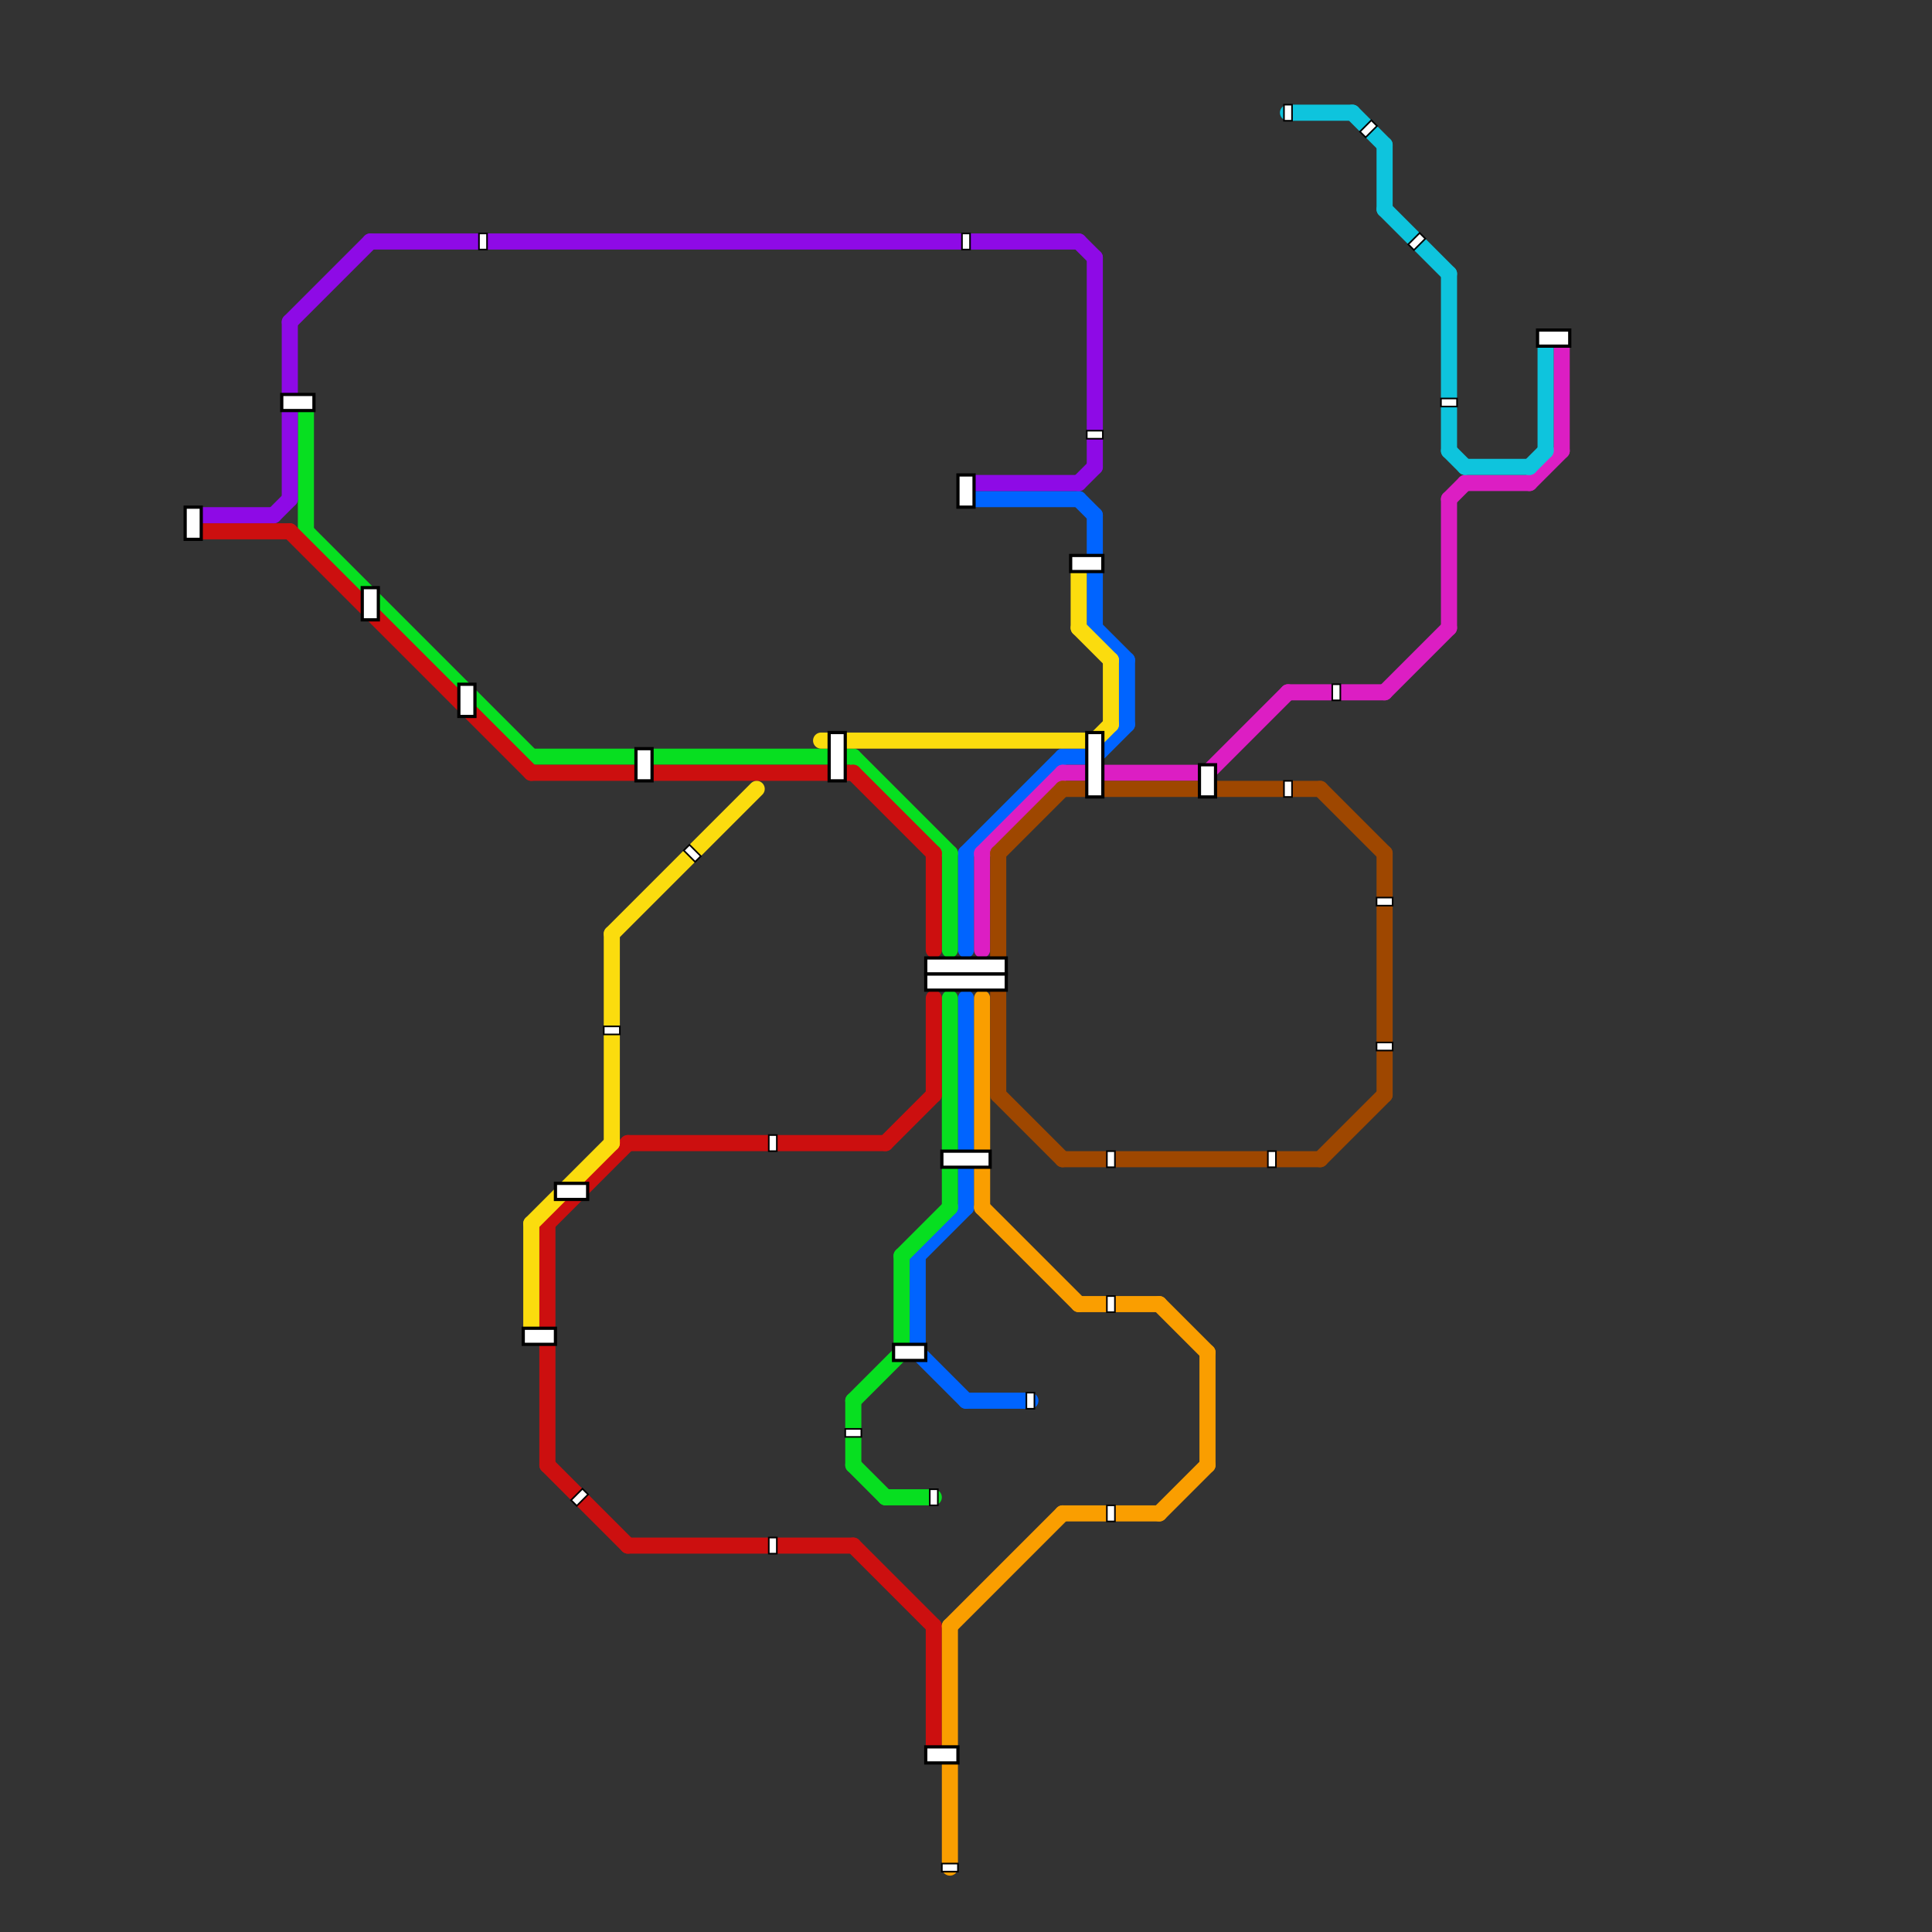 
<svg version="1.1" xmlns="http://www.w3.org/2000/svg" viewBox="0 0 120 120">
<rect x="0" y="0" width="120" height="120" fill="#333333" stroke="none"/>
<style>text { font: 1px Helvetica; font-weight: 600; white-space: pre; dominant-baseline: central; } line { stroke-width: 1; fill: none; stroke-linecap: round; stroke-linejoin: round; } .c0 { stroke: #000000 } .c1 { stroke: #0064ff } .c2 { stroke: #07df20 } .c3 { stroke: #cc0f0f } .c4 { stroke: #8e0ae6 } .c5 { stroke: #fa9e00 } .c6 { stroke: #fbdc0e } .c7 { stroke: #dc1ec3 } .c8 { stroke: #9e4700 } .c9 { stroke: #0ec4dd } .w1 { stroke-width: 1; }</style><defs></defs><line class="c0 " x1="60" y1="60" x2="60" y2="61"/><line class="c0 " x1="58" y1="60" x2="58" y2="61"/><line class="c0 " x1="59" y1="61" x2="60" y2="60"/><line class="c0 " x1="60" y1="60" x2="61" y2="61"/><line class="c0 " x1="59" y1="60" x2="59" y2="61"/><line class="c0 " x1="58" y1="61" x2="59" y2="60"/><line class="c0 " x1="60" y1="61" x2="61" y2="60"/><line class="c0 " x1="58" y1="61" x2="61" y2="61"/><line class="c0 " x1="59" y1="60" x2="60" y2="61"/><line class="c0 " x1="61" y1="60" x2="61" y2="61"/><line class="c0 " x1="58" y1="60" x2="61" y2="60"/><line class="c0 " x1="58" y1="60" x2="59" y2="61"/><line class="c1 " x1="70" y1="41" x2="70" y2="45"/><line class="c1 " x1="68" y1="39" x2="70" y2="41"/><line class="c1 " x1="68" y1="47" x2="70" y2="45"/><line class="c1 " x1="60" y1="62" x2="60" y2="75"/><line class="c1 " x1="60" y1="31" x2="67" y2="31"/><line class="c1 " x1="57" y1="78" x2="60" y2="75"/><line class="c1 " x1="60" y1="53" x2="60" y2="59"/><line class="c1 " x1="57" y1="78" x2="57" y2="84"/><line class="c1 " x1="60" y1="87" x2="64" y2="87"/><line class="c1 " x1="68" y1="32" x2="68" y2="39"/><line class="c1 " x1="60" y1="53" x2="66" y2="47"/><line class="c1 " x1="57" y1="84" x2="60" y2="87"/><line class="c1 " x1="67" y1="31" x2="68" y2="32"/><line class="c1 " x1="66" y1="47" x2="68" y2="47"/><line class="c2 " x1="56" y1="78" x2="56" y2="84"/><line class="c2 " x1="33" y1="47" x2="53" y2="47"/><line class="c2 " x1="59" y1="53" x2="59" y2="59"/><line class="c2 " x1="55" y1="93" x2="58" y2="93"/><line class="c2 " x1="53" y1="87" x2="53" y2="91"/><line class="c2 " x1="53" y1="47" x2="59" y2="53"/><line class="c2 " x1="19" y1="33" x2="33" y2="47"/><line class="c2 " x1="53" y1="87" x2="56" y2="84"/><line class="c2 " x1="59" y1="62" x2="59" y2="75"/><line class="c2 " x1="19" y1="25" x2="19" y2="33"/><line class="c2 " x1="56" y1="78" x2="59" y2="75"/><line class="c2 " x1="53" y1="91" x2="55" y2="93"/><line class="c3 " x1="18" y1="33" x2="33" y2="48"/><line class="c3 " x1="34" y1="76" x2="34" y2="91"/><line class="c3 " x1="58" y1="62" x2="58" y2="68"/><line class="c3 " x1="34" y1="91" x2="39" y2="96"/><line class="c3 " x1="34" y1="76" x2="39" y2="71"/><line class="c3 " x1="53" y1="48" x2="58" y2="53"/><line class="c3 " x1="39" y1="71" x2="55" y2="71"/><line class="c3 " x1="33" y1="48" x2="53" y2="48"/><line class="c3 " x1="39" y1="96" x2="53" y2="96"/><line class="c3 " x1="12" y1="33" x2="18" y2="33"/><line class="c3 " x1="55" y1="71" x2="58" y2="68"/><line class="c3 " x1="53" y1="96" x2="58" y2="101"/><line class="c3 " x1="58" y1="101" x2="58" y2="109"/><line class="c3 " x1="58" y1="53" x2="58" y2="59"/><line class="c4 " x1="60" y1="30" x2="67" y2="30"/><line class="c4 " x1="67" y1="30" x2="68" y2="29"/><line class="c4 " x1="67" y1="15" x2="68" y2="16"/><line class="c4 " x1="12" y1="32" x2="17" y2="32"/><line class="c4 " x1="68" y1="16" x2="68" y2="29"/><line class="c4 " x1="18" y1="20" x2="18" y2="31"/><line class="c4 " x1="18" y1="20" x2="23" y2="15"/><line class="c4 " x1="17" y1="32" x2="18" y2="31"/><line class="c4 " x1="23" y1="15" x2="67" y2="15"/><line class="c5 " x1="75" y1="84" x2="75" y2="91"/><line class="c5 " x1="72" y1="81" x2="75" y2="84"/><line class="c5 " x1="61" y1="62" x2="61" y2="75"/><line class="c5 " x1="67" y1="81" x2="72" y2="81"/><line class="c5 " x1="59" y1="101" x2="66" y2="94"/><line class="c5 " x1="59" y1="101" x2="59" y2="116"/><line class="c5 " x1="61" y1="75" x2="67" y2="81"/><line class="c5 " x1="66" y1="94" x2="72" y2="94"/><line class="c5 " x1="72" y1="94" x2="75" y2="91"/><line class="c6 " x1="33" y1="76" x2="33" y2="83"/><line class="c6 " x1="38" y1="58" x2="38" y2="71"/><line class="c6 " x1="68" y1="46" x2="69" y2="45"/><line class="c6 " x1="69" y1="41" x2="69" y2="45"/><line class="c6 " x1="51" y1="46" x2="68" y2="46"/><line class="c6 " x1="38" y1="58" x2="47" y2="49"/><line class="c6 " x1="67" y1="39" x2="69" y2="41"/><line class="c6 " x1="67" y1="35" x2="67" y2="39"/><line class="c6 " x1="33" y1="76" x2="38" y2="71"/><line class="c7 " x1="97" y1="21" x2="97" y2="28"/><line class="c7 " x1="61" y1="53" x2="66" y2="48"/><line class="c7 " x1="66" y1="48" x2="75" y2="48"/><line class="c7 " x1="91" y1="30" x2="95" y2="30"/><line class="c7 " x1="90" y1="31" x2="90" y2="39"/><line class="c7 " x1="61" y1="53" x2="61" y2="59"/><line class="c7 " x1="95" y1="30" x2="97" y2="28"/><line class="c7 " x1="80" y1="43" x2="86" y2="43"/><line class="c7 " x1="86" y1="43" x2="90" y2="39"/><line class="c7 " x1="90" y1="31" x2="91" y2="30"/><line class="c7 " x1="75" y1="48" x2="80" y2="43"/><line class="c8 " x1="62" y1="53" x2="66" y2="49"/><line class="c8 " x1="66" y1="49" x2="82" y2="49"/><line class="c8 " x1="62" y1="68" x2="66" y2="72"/><line class="c8 " x1="62" y1="53" x2="62" y2="68"/><line class="c8 " x1="66" y1="72" x2="82" y2="72"/><line class="c8 " x1="82" y1="49" x2="86" y2="53"/><line class="c8 " x1="86" y1="53" x2="86" y2="68"/><line class="c8 " x1="82" y1="72" x2="86" y2="68"/><line class="c9 " x1="96" y1="21" x2="96" y2="28"/><line class="c9 " x1="90" y1="28" x2="91" y2="29"/><line class="c9 " x1="84" y1="7" x2="86" y2="9"/><line class="c9 " x1="91" y1="29" x2="95" y2="29"/><line class="c9 " x1="86" y1="13" x2="90" y2="17"/><line class="c9 " x1="90" y1="17" x2="90" y2="28"/><line class="c9 " x1="86" y1="9" x2="86" y2="13"/><line class="c9 " x1="80" y1="7" x2="84" y2="7"/><line class="c9 " x1="95" y1="29" x2="96" y2="28"/>

<rect x="11.5" y="31.5" width="1" height="2" fill="#fff" stroke="#000" stroke-width="0.2"/><rect x="17.5" y="24.5" width="2" height="1" fill="#fff" stroke="#000" stroke-width="0.2"/><rect x="22.5" y="36.5" width="1" height="2" fill="#fff" stroke="#000" stroke-width="0.2"/><rect x="28.5" y="42.5" width="1" height="2" fill="#fff" stroke="#000" stroke-width="0.2"/><rect x="29.75" y="14.5" width="0.5" height="1" fill="#fff" stroke="#000" stroke-width="0.1"/><rect x="32.5" y="82.5" width="2" height="1" fill="#fff" stroke="#000" stroke-width="0.2"/><rect x="34.5" y="73.5" width="2" height="1" fill="#fff" stroke="#000" stroke-width="0.2"/><rect x="35.75" y="92.5" width="0.5" height="1" fill="#fff" stroke="#000" stroke-width="0.1" transform="rotate(45 36 93)"/><rect x="37.5" y="63.75" width="1" height="0.5" fill="#fff" stroke="#000" stroke-width="0.1"/><rect x="39.5" y="46.5" width="1" height="2" fill="#fff" stroke="#000" stroke-width="0.2"/><rect x="42.75" y="52.5" width="0.5" height="1" fill="#fff" stroke="#000" stroke-width="0.1" transform="rotate(-45 43 53)"/><rect x="47.75" y="70.5" width="0.5" height="1" fill="#fff" stroke="#000" stroke-width="0.1"/><rect x="47.75" y="95.5" width="0.5" height="1" fill="#fff" stroke="#000" stroke-width="0.1"/><rect x="51.5" y="45.5" width="1" height="3" fill="#fff" stroke="#000" stroke-width="0.2"/><rect x="52.5" y="88.75" width="1" height="0.5" fill="#fff" stroke="#000" stroke-width="0.1"/><rect x="55.5" y="83.5" width="2" height="1" fill="#fff" stroke="#000" stroke-width="0.2"/><rect x="57.5" y="59.5" width="5" height="1" fill="#fff" stroke="#000" stroke-width="0.2"/><rect x="57.5" y="60.5" width="5" height="1" fill="#fff" stroke="#000" stroke-width="0.2"/><rect x="57.75" y="92.5" width="0.5" height="1" fill="#fff" stroke="#000" stroke-width="0.1"/><rect x="57.5" y="108.5" width="2" height="1" fill="#fff" stroke="#000" stroke-width="0.2"/><rect x="58.5" y="71.5" width="3" height="1" fill="#fff" stroke="#000" stroke-width="0.2"/><rect x="58.5" y="115.75" width="1" height="0.5" fill="#fff" stroke="#000" stroke-width="0.1"/><rect x="59.75" y="14.5" width="0.5" height="1" fill="#fff" stroke="#000" stroke-width="0.1"/><rect x="59.5" y="29.5" width="1" height="2" fill="#fff" stroke="#000" stroke-width="0.2"/><rect x="63.75" y="86.5" width="0.5" height="1" fill="#fff" stroke="#000" stroke-width="0.1"/><rect x="66.5" y="34.5" width="2" height="1" fill="#fff" stroke="#000" stroke-width="0.2"/><rect x="67.5" y="26.75" width="1" height="0.5" fill="#fff" stroke="#000" stroke-width="0.1"/><rect x="67.5" y="45.5" width="1" height="4" fill="#fff" stroke="#000" stroke-width="0.2"/><rect x="68.75" y="71.5" width="0.5" height="1" fill="#fff" stroke="#000" stroke-width="0.1"/><rect x="68.75" y="80.5" width="0.5" height="1" fill="#fff" stroke="#000" stroke-width="0.1"/><rect x="68.75" y="93.5" width="0.5" height="1" fill="#fff" stroke="#000" stroke-width="0.1"/><rect x="74.5" y="47.5" width="1" height="2" fill="#fff" stroke="#000" stroke-width="0.2"/><rect x="78.75" y="71.5" width="0.5" height="1" fill="#fff" stroke="#000" stroke-width="0.1"/><rect x="79.75" y="6.5" width="0.5" height="1" fill="#fff" stroke="#000" stroke-width="0.1"/><rect x="79.75" y="48.5" width="0.5" height="1" fill="#fff" stroke="#000" stroke-width="0.1"/><rect x="82.75" y="42.5" width="0.5" height="1" fill="#fff" stroke="#000" stroke-width="0.1"/><rect x="84.75" y="7.5" width="0.5" height="1" fill="#fff" stroke="#000" stroke-width="0.1" transform="rotate(45 85 8)"/><rect x="85.5" y="55.75" width="1" height="0.5" fill="#fff" stroke="#000" stroke-width="0.1"/><rect x="85.5" y="64.75" width="1" height="0.5" fill="#fff" stroke="#000" stroke-width="0.1"/><rect x="87.75" y="14.5" width="0.5" height="1" fill="#fff" stroke="#000" stroke-width="0.1" transform="rotate(45 88 15)"/><rect x="89.5" y="24.75" width="1" height="0.5" fill="#fff" stroke="#000" stroke-width="0.1"/><rect x="95.5" y="20.5" width="2" height="1" fill="#fff" stroke="#000" stroke-width="0.2"/>
</svg>

